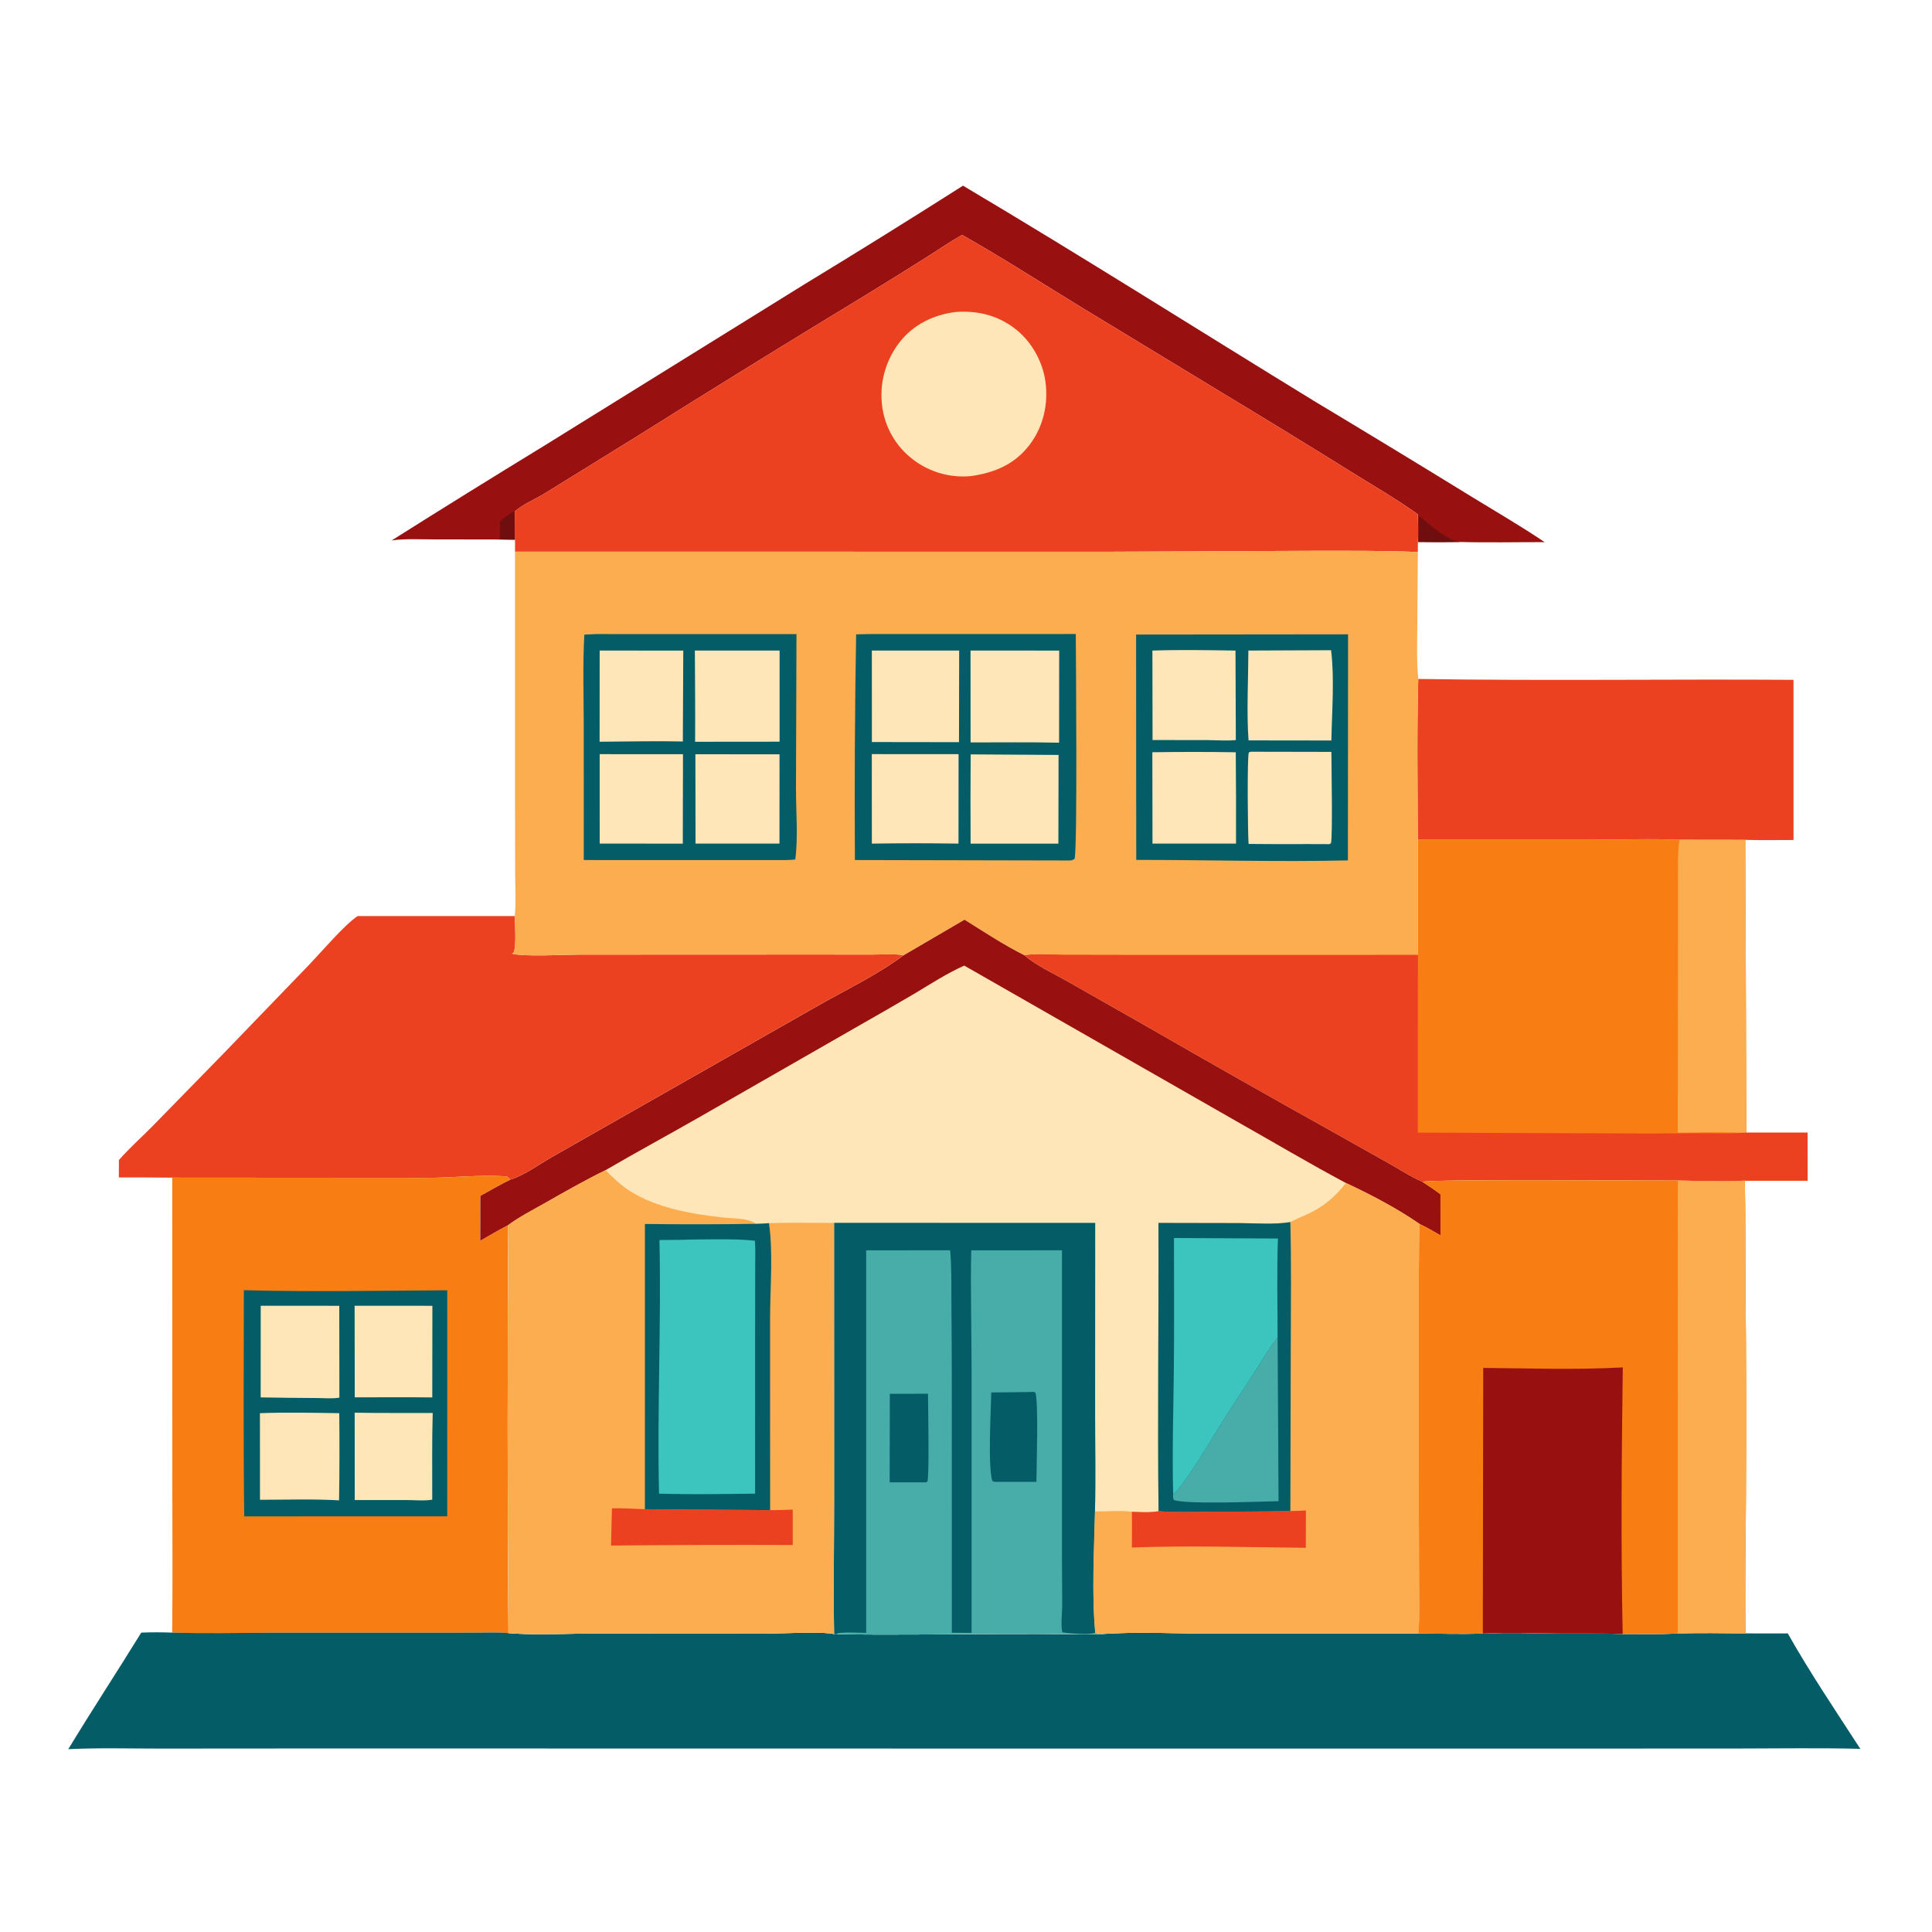 <?xml version="1.0" encoding="utf-8" ?>
<svg height="197" width="197" xmlns="http://www.w3.org/2000/svg">
  <path d="M208.035 286.998Q248.149 261.696 288.62 236.968L426.634 151.346Q469.298 125.409 511.426 98.609C574.375 135.956 636.285 175.253 698.713 213.472Q740.207 238.376 781.429 263.731C794.406 271.687 807.722 279.403 820.335 287.921C805.344 287.89 790.265 288.246 775.288 287.826Q764.4 287.986 753.512 287.832L753.009 288.031C753.243 283.05 753.122 278.111 752.983 273.131C741.869 265.174 729.969 258.297 718.369 251.081Q684.268 229.831 649.854 209.088L572.5 162.103C552.058 149.561 531.827 136.585 510.965 124.749C504.754 128.212 498.761 132.388 492.737 136.186Q476.463 146.467 460.049 156.524Q398.7 193.748 337.948 231.945L288.998 262.207C284.178 265.187 277.546 267.84 273.441 271.573L273.514 286.619L265.507 286.516L229.795 286.458C222.667 286.464 215.1 286.016 208.035 286.998Z" fill="#981010"
        transform="scale(0.192 0.192)"/>
  <path d="M265.476 276.73C267.901 274.952 270.609 272.57 273.441 271.573L273.514 286.619L265.507 286.516L265.476 276.73Z" fill="#6F0D0F"
        transform="scale(0.192 0.192)"/>
  <path d="M753.529 274.021C759.78 278.683 767.615 286.719 775.288 287.826Q764.4 287.986 753.512 287.832C753.572 283.228 753.658 278.625 753.529 274.021Z" fill="#6F0D0F"
        transform="scale(0.192 0.192)"/>
  <path d="M753.203 360.574C819.615 361.629 886.066 360.609 952.484 361.039L952.504 446.104C943.985 446.098 935.427 446.266 926.914 446.036L891.907 445.989C876.338 445.276 860.744 445.972 845.164 445.984L752.965 445.989C752.866 417.534 752.448 389.019 753.203 360.574Z" fill="#EC4121"
        transform="scale(0.192 0.192)"/>
  <path d="M189.93 486.509L273.385 486.505C273.422 490.343 274.377 503.225 272.678 506.052L271.849 506.418C277.529 508.235 300.186 506.981 307.324 506.974L429.161 506.924L462.975 506.946C468.407 506.952 474.609 506.393 479.951 507.3C465.583 517.985 448.521 526.047 432.969 534.947L335.498 590.385L293.058 614.524C286.261 618.41 278.567 624.17 271.093 626.451L269.203 624.793C255.199 623.684 240.117 625.599 225.843 625.522L91.471 625.431Q77.29 625.275 63.108 625.311L63.152 616.073C68.573 609.835 75.034 604.142 80.848 598.245L118.81 559.385L164.515 512.001C170.862 505.37 182.982 491.089 189.93 486.509Z" fill="#EC4121"
        transform="scale(0.192 0.192)"/>
  <path d="M91.471 625.431L225.843 625.522C240.117 625.599 255.199 623.684 269.203 624.793L271.093 626.451C265.648 629.154 260.376 632.157 255.082 635.141L255.052 658.929C259.982 656.089 264.888 653.201 269.936 650.576Q269.24 758.944 270.021 867.311C264.157 866.743 258.02 867.074 252.125 867.08L219.719 867.112L143.801 867.113C126.328 867.169 108.916 867.536 91.44 867.047C91.749 839.533 91.494 811.985 91.51 784.468L91.471 625.431Z" fill="#F87D13"
        transform="scale(0.192 0.192)"/>
  <path d="M129.499 685.195C165.447 686.141 201.562 685.434 237.524 685.241L237.505 805.282L129.71 805.314C129.177 765.287 129.499 725.226 129.499 685.195Z" fill="#045D66"
        transform="scale(0.192 0.192)"/>
  <path d="M188.362 750.251C202.164 750.488 215.993 750.36 229.799 750.402C229.356 765.721 229.597 781.11 229.553 796.438C225.376 797.175 220.269 796.649 215.985 796.638L188.39 796.633L188.362 750.251Z" fill="#FEE6B8"
        transform="scale(0.192 0.192)"/>
  <path d="M138.045 750.511C152.069 749.974 166.143 750.293 180.172 750.515Q180.438 773.656 180.065 796.795C166.16 796.009 152.01 796.489 138.076 796.497L138.045 750.511Z" fill="#FEE6B8"
        transform="scale(0.192 0.192)"/>
  <path d="M188.327 693.47L229.635 693.482L229.571 742.141C215.854 741.959 202.115 742.109 188.396 742.1L188.327 693.47Z" fill="#FEE6B8"
        transform="scale(0.192 0.192)"/>
  <path d="M138.463 693.472L180.175 693.483L180.24 742.244C176.727 742.918 172.211 742.469 168.589 742.464Q153.511 742.404 138.436 742.126L138.463 693.472Z" fill="#FEE6B8"
        transform="scale(0.192 0.192)"/>
  <path d="M752.965 445.989L845.164 445.984C860.744 445.972 876.338 445.276 891.907 445.989L926.914 446.036L927.474 601.538L959.971 601.521L959.99 627.03L926.643 627.029C914.784 627.674 902.91 627.082 891.042 626.991C876.121 627.042 758.614 626.173 755.436 627.658C749.533 625.118 744.081 621.527 738.5 618.36L710.429 602.575Q658.482 573.609 606.94 543.929L566.572 520.991C559.223 516.825 550.311 512.822 543.975 507.298C550.329 506.215 557.865 506.949 564.35 506.962L604.421 507.031L753.009 507.012L752.965 445.989Z" fill="#F87D13"
        transform="scale(0.192 0.192)"/>
  <path d="M891.907 445.989L926.914 446.036L927.474 601.538L925.058 601.608C913.824 601.004 902.278 601.514 891.012 601.514L891.151 497.685L891.154 467.835C891.159 460.61 890.871 453.154 891.907 445.989Z" fill="#FBAD4F"
        transform="scale(0.192 0.192)"/>
  <path d="M543.975 507.298C550.329 506.215 557.865 506.949 564.35 506.962L604.421 507.031L753.009 507.012L752.945 601.514L877.097 601.987L904.99 601.793C911.622 601.809 918.449 602.146 925.058 601.608L927.474 601.538L959.971 601.521L959.99 627.03L926.643 627.029C914.784 627.674 902.91 627.082 891.042 626.991C876.121 627.042 758.614 626.173 755.436 627.658C749.533 625.118 744.081 621.527 738.5 618.36L710.429 602.575Q658.482 573.609 606.94 543.929L566.572 520.991C559.223 516.825 550.311 512.822 543.975 507.298Z" fill="#EC4121"
        transform="scale(0.192 0.192)"/>
  <path d="M273.441 271.573C277.546 267.84 284.178 265.187 288.998 262.207L337.948 231.945Q398.7 193.748 460.049 156.524Q476.463 146.467 492.737 136.186C498.761 132.388 504.754 128.212 510.965 124.749C531.827 136.585 552.058 149.561 572.5 162.103L649.854 209.088Q684.268 229.831 718.369 251.081C729.969 258.297 741.869 265.174 752.983 273.131C753.122 278.111 753.243 283.05 753.009 288.031L752.986 293.161C734.183 292.367 715.25 292.532 696.43 292.528L589.885 293.006L273.517 292.985L273.514 286.619L273.441 271.573Z" fill="#EC4121"
        transform="scale(0.192 0.192)"/>
  <path d="M507.633 165.672C518.81 164.9 529.213 167.297 538.313 173.991C547.376 180.658 553.601 191.394 555.182 202.507C556.874 214.396 554.101 226.629 546.792 236.227C538.886 246.608 528.281 251.042 515.657 252.838Q514.625 252.937 513.59 252.988Q512.555 253.038 511.519 253.04Q510.483 253.041 509.447 252.993Q508.412 252.946 507.38 252.849Q506.349 252.752 505.322 252.607Q504.296 252.461 503.278 252.267Q502.26 252.073 501.253 251.831Q500.245 251.59 499.25 251.3Q498.255 251.011 497.274 250.675Q496.294 250.338 495.331 249.956Q494.368 249.574 493.424 249.146Q492.48 248.719 491.557 248.247Q490.634 247.775 489.735 247.26Q488.835 246.745 487.961 246.189Q487.087 245.632 486.241 245.034Q485.394 244.436 484.577 243.799Q483.761 243.168 482.976 242.499Q482.191 241.829 481.44 241.122Q480.689 240.414 479.973 239.671Q479.258 238.928 478.579 238.151Q477.901 237.374 477.261 236.565Q476.621 235.756 476.022 234.916Q475.422 234.077 474.864 233.209Q474.306 232.341 473.791 231.447Q473.277 230.553 472.806 229.635Q472.335 228.717 471.91 227.777Q471.485 226.837 471.106 225.878Q470.727 224.918 470.396 223.941Q470.064 222.964 469.781 221.972Q469.497 220.98 469.262 219.976Q469.028 218.971 468.842 217.956Q468.657 216.942 468.521 215.919Q468.369 214.793 468.274 213.66Q468.178 212.527 468.139 211.392Q468.1 210.256 468.118 209.119Q468.135 207.983 468.209 206.849Q468.283 205.715 468.413 204.585Q468.544 203.456 468.73 202.335Q468.916 201.214 469.158 200.103Q469.4 198.993 469.697 197.896Q469.993 196.799 470.344 195.718Q470.695 194.637 471.099 193.574Q471.504 192.512 471.96 191.471Q472.417 190.43 472.925 189.414Q473.432 188.397 473.99 187.406Q474.548 186.416 475.154 185.455Q475.76 184.493 476.414 183.563Q477.067 182.633 477.766 181.737C485.05 172.353 495.972 167.07 507.633 165.672Z" fill="#FEE6B8"
        transform="scale(0.192 0.192)"/>
  <path d="M91.44 867.047C108.916 867.536 126.328 867.169 143.801 867.113L219.719 867.112L252.125 867.08C258.02 867.074 264.157 866.743 270.021 867.311C285.132 868.513 301.362 867.501 316.569 867.505L406.371 867.561C413.531 867.542 437.561 866.363 443.006 867.819L444.627 867.871C474.748 868.438 505.045 867.801 535.186 867.75Q551.132 867.697 567.077 867.82C573.594 867.862 580.262 868.184 586.757 867.692C604.723 866.523 624.123 867.566 642.278 867.517L753.234 867.514C764.636 867.535 776.102 867.946 787.495 867.512C800.924 866.942 814.113 867.371 827.532 867.495C838.941 867.601 850.366 867.364 861.77 867.744C871.51 867.74 881.311 867.964 891.041 867.535C902.994 867.015 915.093 867.397 927.06 867.434C934.518 867.562 941.995 867.458 949.455 867.469C961.282 888.44 974.885 908.569 987.976 928.769C966.102 928.213 944.123 928.603 922.238 928.607L803.244 928.643L444.616 928.62L173.573 928.575L85.265 928.638C68.978 928.658 52.516 928.148 36.262 928.954C48.869 908.147 62.246 887.757 75.022 867.039Q83.231 866.73 91.44 867.047Z" fill="#045D66"
        transform="scale(0.192 0.192)"/>
  <path d="M273.517 292.985L589.885 293.006L696.43 292.528C715.25 292.532 734.183 292.367 752.986 293.161L752.698 332.201C752.63 341.633 752.28 351.176 753.203 360.574C752.448 389.019 752.866 417.534 752.965 445.989L753.009 507.012L604.421 507.031L564.35 506.962C557.865 506.949 550.329 506.215 543.975 507.298C533.008 501.809 522.628 494.938 512.236 488.437L479.951 507.3C474.609 506.393 468.407 506.952 462.975 506.946L429.161 506.924L307.324 506.974C300.186 506.981 277.529 508.235 271.849 506.418L272.678 506.052C274.377 503.225 273.422 490.343 273.385 486.505C274.105 478.975 273.623 471.319 273.59 463.76L273.516 424.509L273.517 292.985Z" fill="#FBAD4F"
        transform="scale(0.192 0.192)"/>
  <path d="M603.356 336.997L715.923 336.881L715.846 456.942C678.444 457.795 640.85 456.657 603.426 456.675L603.356 336.997Z" fill="#045D66"
        transform="scale(0.192 0.192)"/>
  <path d="M612.015 345.509C626.71 345.006 641.442 345.285 656.141 345.508L656.322 393.023C651.292 393.513 646.037 393.071 640.979 393.05L612.094 393.014L612.015 345.509Z" fill="#FEE6B8"
        transform="scale(0.192 0.192)"/>
  <path d="M662.987 345.495L706.907 345.316C708.769 360.22 707.342 378.125 707.07 393.262L663.073 393.207C661.974 378.492 662.944 360.591 662.987 345.495Z" fill="#FEE6B8"
        transform="scale(0.192 0.192)"/>
  <path d="M611.989 399.496Q634.138 399.167 656.286 399.509Q656.509 423.753 656.421 447.997L612.065 448.017L611.989 399.496Z" fill="#FEE6B8"
        transform="scale(0.192 0.192)"/>
  <path d="M664.193 399.227L707.072 399.306C707.071 406.268 707.832 444.406 706.826 447.891L705.91 448.304C691.638 448.2 677.367 448.38 663.094 448.186C662.669 442.487 662.287 402.935 663.199 399.644L664.193 399.227Z" fill="#FEE6B8"
        transform="scale(0.192 0.192)"/>
  <path d="M316.388 336.745L422.99 336.769L422.727 418.65C422.688 431.11 423.937 444.141 422.358 456.492C420.732 456.639 419.084 456.68 417.453 456.765L310.022 456.752L310.009 383.738C309.968 368.07 309.471 352.719 310.324 337.042L316.388 336.745Z" fill="#045D66"
        transform="scale(0.192 0.192)"/>
  <path d="M318.476 400.525L362.717 400.53L362.617 448.041L318.484 448.005L318.476 400.525Z" fill="#FEE6B8"
        transform="scale(0.192 0.192)"/>
  <path d="M369.301 400.562L413.99 400.609L413.962 448L369.383 447.999L369.301 400.562Z" fill="#FEE6B8"
        transform="scale(0.192 0.192)"/>
  <path d="M318.471 345.488L362.873 345.52L362.643 393.785C347.941 393.456 333.151 393.854 318.441 393.92L318.471 345.488Z" fill="#FEE6B8"
        transform="scale(0.192 0.192)"/>
  <path d="M369.028 345.492L414.031 345.495L414.018 393.899L369.156 393.94C369.294 377.797 369.08 361.636 369.028 345.492Z" fill="#FEE6B8"
        transform="scale(0.192 0.192)"/>
  <path d="M461.5 336.744L571.324 336.718C571.392 349.376 572.268 452.616 570.656 456.112C569.249 457.155 568.609 456.946 566.892 456.981L454.021 456.748Q453.645 396.82 454.671 336.9L461.5 336.744Z" fill="#045D66"
        transform="scale(0.192 0.192)"/>
  <path d="M462.997 400.497L509.082 400.503L509.036 448.024Q486.029 447.676 463.021 448.027L462.997 400.497Z" fill="#FEE6B8"
        transform="scale(0.192 0.192)"/>
  <path d="M515.506 400.639L562.183 400.93L562.083 448.049L515.467 448.039Q515.321 424.339 515.506 400.639Z" fill="#FEE6B8"
        transform="scale(0.192 0.192)"/>
  <path d="M463.018 345.495L509.393 345.485L509.303 394.145L463.039 394.081L463.018 345.495Z" fill="#FEE6B8"
        transform="scale(0.192 0.192)"/>
  <path d="M515.422 345.476L562.513 345.512L562.454 394.433C546.812 394.06 531.102 394.32 515.452 394.284L515.422 345.476Z" fill="#FEE6B8"
        transform="scale(0.192 0.192)"/>
  <path d="M512.236 488.437C522.628 494.938 533.008 501.809 543.975 507.298C550.311 512.822 559.223 516.825 566.572 520.991L606.94 543.929Q658.482 573.609 710.429 602.575L738.5 618.36C744.081 621.527 749.533 625.118 755.436 627.658C758.614 626.173 876.121 627.042 891.042 626.991C902.91 627.082 914.784 627.674 926.643 627.029C927.118 647.221 926.934 667.452 927.038 687.65Q927.591 740.766 927.248 793.883C927.133 818.378 926.676 842.941 927.06 867.434C915.093 867.397 902.994 867.015 891.041 867.535C881.311 867.964 871.51 867.74 861.77 867.744C850.366 867.364 838.941 867.601 827.532 867.495C814.113 867.371 800.924 866.942 787.495 867.512C776.102 867.946 764.636 867.535 753.234 867.514L642.278 867.517C624.123 867.566 604.723 866.523 586.757 867.692C580.262 868.184 573.594 867.862 567.077 867.82Q551.132 867.696 535.186 867.75C505.045 867.801 474.748 868.438 444.627 867.871L443.006 867.819C437.561 866.363 413.531 867.542 406.371 867.561L316.569 867.505C301.362 867.501 285.132 868.513 270.021 867.311Q269.24 758.941 269.936 650.576C264.888 653.201 259.982 656.089 255.052 658.929L255.082 635.141C260.376 632.157 265.648 629.154 271.093 626.451C278.567 624.17 286.261 618.41 293.058 614.524L335.498 590.385L432.969 534.947C448.521 526.047 465.583 517.985 479.951 507.3L512.236 488.437Z" fill="#FEE6B8"
        transform="scale(0.192 0.192)"/>
  <path d="M512.236 488.437C522.628 494.938 533.008 501.809 543.975 507.298C550.311 512.822 559.223 516.825 566.572 520.991L606.94 543.929Q658.482 573.609 710.429 602.575L738.5 618.36C744.081 621.527 749.533 625.118 755.436 627.658C758.704 629.762 761.896 631.896 764.999 634.237L765.011 656.087C761.374 654.018 757.762 651.832 753.97 650.06C742.058 641.798 727.893 634.369 714.756 628.241C695.337 617.903 676.34 606.584 657.173 595.773L512.1 512.807C502.746 516.978 494.295 522.54 485.529 527.769Q470.701 536.461 455.751 544.94L370.125 594.03C353.992 603.244 337.666 612.066 321.619 621.441C310.565 626.837 299.728 633.046 289.031 639.123C282.722 642.707 275.762 646.272 269.936 650.576C264.888 653.201 259.982 656.089 255.052 658.929L255.082 635.141C260.376 632.157 265.648 629.154 271.093 626.451C278.567 624.17 286.261 618.41 293.058 614.524L335.498 590.385L432.969 534.947C448.521 526.047 465.583 517.985 479.951 507.3L512.236 488.437Z" fill="#981010"
        transform="scale(0.192 0.192)"/>
  <path d="M442.981 649.467L581.618 649.51L581.58 750.087C581.578 767.6 581.927 785.192 581.51 802.697C581.041 822.667 579.758 847.479 581.662 867.073C583.329 867.84 584.952 867.7 586.757 867.692C580.262 868.184 573.594 867.862 567.077 867.82Q551.132 867.696 535.186 867.75C505.045 867.801 474.748 868.438 444.627 867.871L443.006 867.819C442.505 844.13 443.029 820.303 443.021 796.601L442.981 649.467Z" fill="#48ADA8"
        transform="scale(0.192 0.192)"/>
  <path d="M472.562 740.214C479.317 740.296 486.084 740.196 492.84 740.179C492.845 747.049 493.674 783.957 492.464 787.111L492.409 786.626L492.049 787.233L472.478 787.22L472.562 740.214Z" fill="#045D66"
        transform="scale(0.192 0.192)"/>
  <path d="M547.854 739.242C548.844 739.143 548.925 739.153 549.896 739.588C551.588 745.25 550.46 778.62 550.423 786.987L528.875 786.997C527.867 786.941 527.905 787.021 526.967 786.432C524.592 778.531 526.257 749.29 526.436 739.49Q537.146 739.434 547.854 739.242Z" fill="#045D66"
        transform="scale(0.192 0.192)"/>
  <path d="M442.981 649.467L581.618 649.51L581.58 750.087C581.578 767.6 581.927 785.192 581.51 802.697C581.041 822.667 579.758 847.479 581.662 867.073C579.093 868.454 567.221 867.472 564.152 866.884C563.268 862.256 564.149 856.446 564.13 851.695Q563.948 831.79 563.995 811.885L564.001 664.009L515.805 664.022C515.353 685.301 515.983 706.639 515.993 727.925L515.997 867.192L505.502 867.106L505.484 736.316Q505.489 713.858 505.259 691.402C505.187 682.326 505.457 673.052 504.593 664.011L459.997 664.016L459.998 867.185C455.09 867.161 449.584 866.622 444.759 867.408L444.627 867.871L443.006 867.819C442.505 844.13 443.029 820.303 443.021 796.601L442.981 649.467Z" fill="#045D66"
        transform="scale(0.192 0.192)"/>
  <path d="M714.756 628.241C727.893 634.369 742.058 641.798 753.97 650.06C753.424 666.46 753.529 682.91 753.448 699.319L753.529 803.591L753.663 839.499C753.735 848.851 754.104 858.184 753.234 867.514L642.278 867.517C624.123 867.566 604.723 866.523 586.757 867.692C584.952 867.7 583.329 867.84 581.662 867.073C579.758 847.479 581.041 822.667 581.51 802.697C587.862 802.753 594.876 802.094 601.133 802.859C605.775 803.047 610.69 803.392 615.275 802.568C614.696 751.542 615.424 700.5 615.226 649.47L658.226 649.552C666.987 649.613 676.625 650.422 685.264 649.028C688.263 647.344 691.638 646.127 694.754 644.645C703.061 640.694 709.208 635.532 714.756 628.241Z" fill="#FBAD4F"
        transform="scale(0.192 0.192)"/>
  <path d="M615.275 802.568C624.226 803.241 633.24 802.853 642.21 802.833C656.588 802.8 670.907 802.769 685.288 802.472C688.034 802.409 690.783 802.385 693.522 802.171L693.491 821.99C662.749 821.744 631.823 820.699 601.099 821.848Q601.256 812.354 601.133 802.859C605.775 803.047 610.69 803.392 615.275 802.568Z" fill="#EC4121"
        transform="scale(0.192 0.192)"/>
  <path d="M685.264 649.028C685.846 671.343 685.539 693.655 685.493 715.972L685.288 802.472C670.907 802.769 656.588 802.8 642.21 802.833C633.24 802.853 624.226 803.241 615.275 802.568C614.696 751.542 615.424 700.5 615.226 649.47L658.226 649.552C666.987 649.613 676.625 650.422 685.264 649.028Z" fill="#045D66"
        transform="scale(0.192 0.192)"/>
  <path d="M623.043 793.58C628.76 789.153 642.766 765.35 647.219 758.187C653.217 748.539 659.513 739.127 665.677 729.588C669.823 723.173 673.773 716.254 678.504 710.261L679.014 797.247C669.508 797.419 629.637 799.121 623.337 796.561C622.954 795.458 622.947 794.739 623.043 793.58Z" fill="#48ADA8"
        transform="scale(0.192 0.192)"/>
  <path d="M623.478 657.481L678.688 657.752C678.052 675.203 678.499 692.795 678.504 710.261C673.773 716.254 669.823 723.173 665.677 729.588C659.513 739.127 653.217 748.539 647.219 758.187C642.766 765.35 628.76 789.153 623.043 793.58C622.462 771.678 623.156 749.593 623.402 727.68C623.665 704.288 623.491 680.875 623.478 657.481Z" fill="#3CC4BE"
        transform="scale(0.192 0.192)"/>
  <path d="M269.936 650.576C275.762 646.272 282.722 642.707 289.031 639.123C299.728 633.046 310.565 626.837 321.619 621.441C325.336 625.224 329.031 628.846 333.448 631.814C347.825 641.476 367.718 644.896 384.728 646.674C389.671 647.19 397.498 646.839 401.465 649.952C403.773 649.955 406.072 649.761 408.374 649.602C419.93 649.183 431.426 649.499 442.981 649.467L443.021 796.601C443.029 820.303 442.505 844.13 443.006 867.819C437.561 866.363 413.531 867.542 406.371 867.561L316.569 867.505C301.362 867.501 285.132 868.513 270.021 867.311Q269.24 758.941 269.936 650.576Z" fill="#FBAD4F"
        transform="scale(0.192 0.192)"/>
  <path d="M324.995 801.011C330.844 800.96 336.653 801.221 342.493 801.509L408.995 802.009C412.999 802.043 417.002 801.851 421.003 801.703L421.007 820.511Q372.741 820.314 324.478 820.813L324.995 801.011Z" fill="#EC4121"
        transform="scale(0.192 0.192)"/>
  <path d="M408.374 649.602C410.655 664.874 408.978 684.164 408.971 699.983L408.995 802.009L342.493 801.509L342.497 650.026Q371.982 650.404 401.465 649.952C403.773 649.955 406.072 649.761 408.374 649.602Z" fill="#045D66"
        transform="scale(0.192 0.192)"/>
  <path d="M370.249 658.242C380.421 658.198 390.774 657.843 400.897 658.917C401.307 663.713 401.051 668.728 401.066 673.556L401.031 703.502L401.006 793.247L379.703 793.486Q364.85 793.642 350.002 793.252C348.929 748.381 351.251 703.457 350.215 658.554Q360.234 658.543 370.249 658.242Z" fill="#3CC4BE"
        transform="scale(0.192 0.192)"/>
  <path d="M755.436 627.658C758.614 626.173 876.121 627.042 891.042 626.991C902.91 627.082 914.784 627.674 926.643 627.029C927.118 647.221 926.934 667.452 927.038 687.65Q927.591 740.766 927.248 793.883C927.133 818.378 926.676 842.941 927.06 867.434C915.093 867.397 902.994 867.015 891.041 867.535C881.311 867.964 871.51 867.74 861.77 867.744C850.366 867.364 838.941 867.601 827.532 867.495C814.113 867.371 800.924 866.942 787.495 867.512C776.102 867.946 764.636 867.535 753.234 867.514C754.104 858.184 753.735 848.851 753.663 839.499L753.529 803.591L753.448 699.319C753.529 682.91 753.424 666.46 753.97 650.06C757.762 651.832 761.374 654.018 765.011 656.087L764.999 634.237C761.896 631.896 758.704 629.762 755.436 627.658Z" fill="#F87D13"
        transform="scale(0.192 0.192)"/>
  <path d="M891.042 626.991C902.91 627.082 914.784 627.674 926.643 627.029C927.118 647.221 926.934 667.452 927.038 687.65Q927.591 740.766 927.248 793.883C927.133 818.378 926.676 842.941 927.06 867.434C915.093 867.397 902.994 867.015 891.041 867.535L891.042 626.991Z" fill="#FBAD4F"
        transform="scale(0.192 0.192)"/>
  <path d="M787.699 726.477C812.337 726.685 837.22 727.562 861.824 726.201C861.22 773.294 860.76 820.658 861.77 867.744C850.366 867.364 838.941 867.601 827.532 867.495C814.113 867.371 800.924 866.942 787.495 867.512L787.699 726.477Z" fill="#981010"
        transform="scale(0.192 0.192)"/>
</svg>

